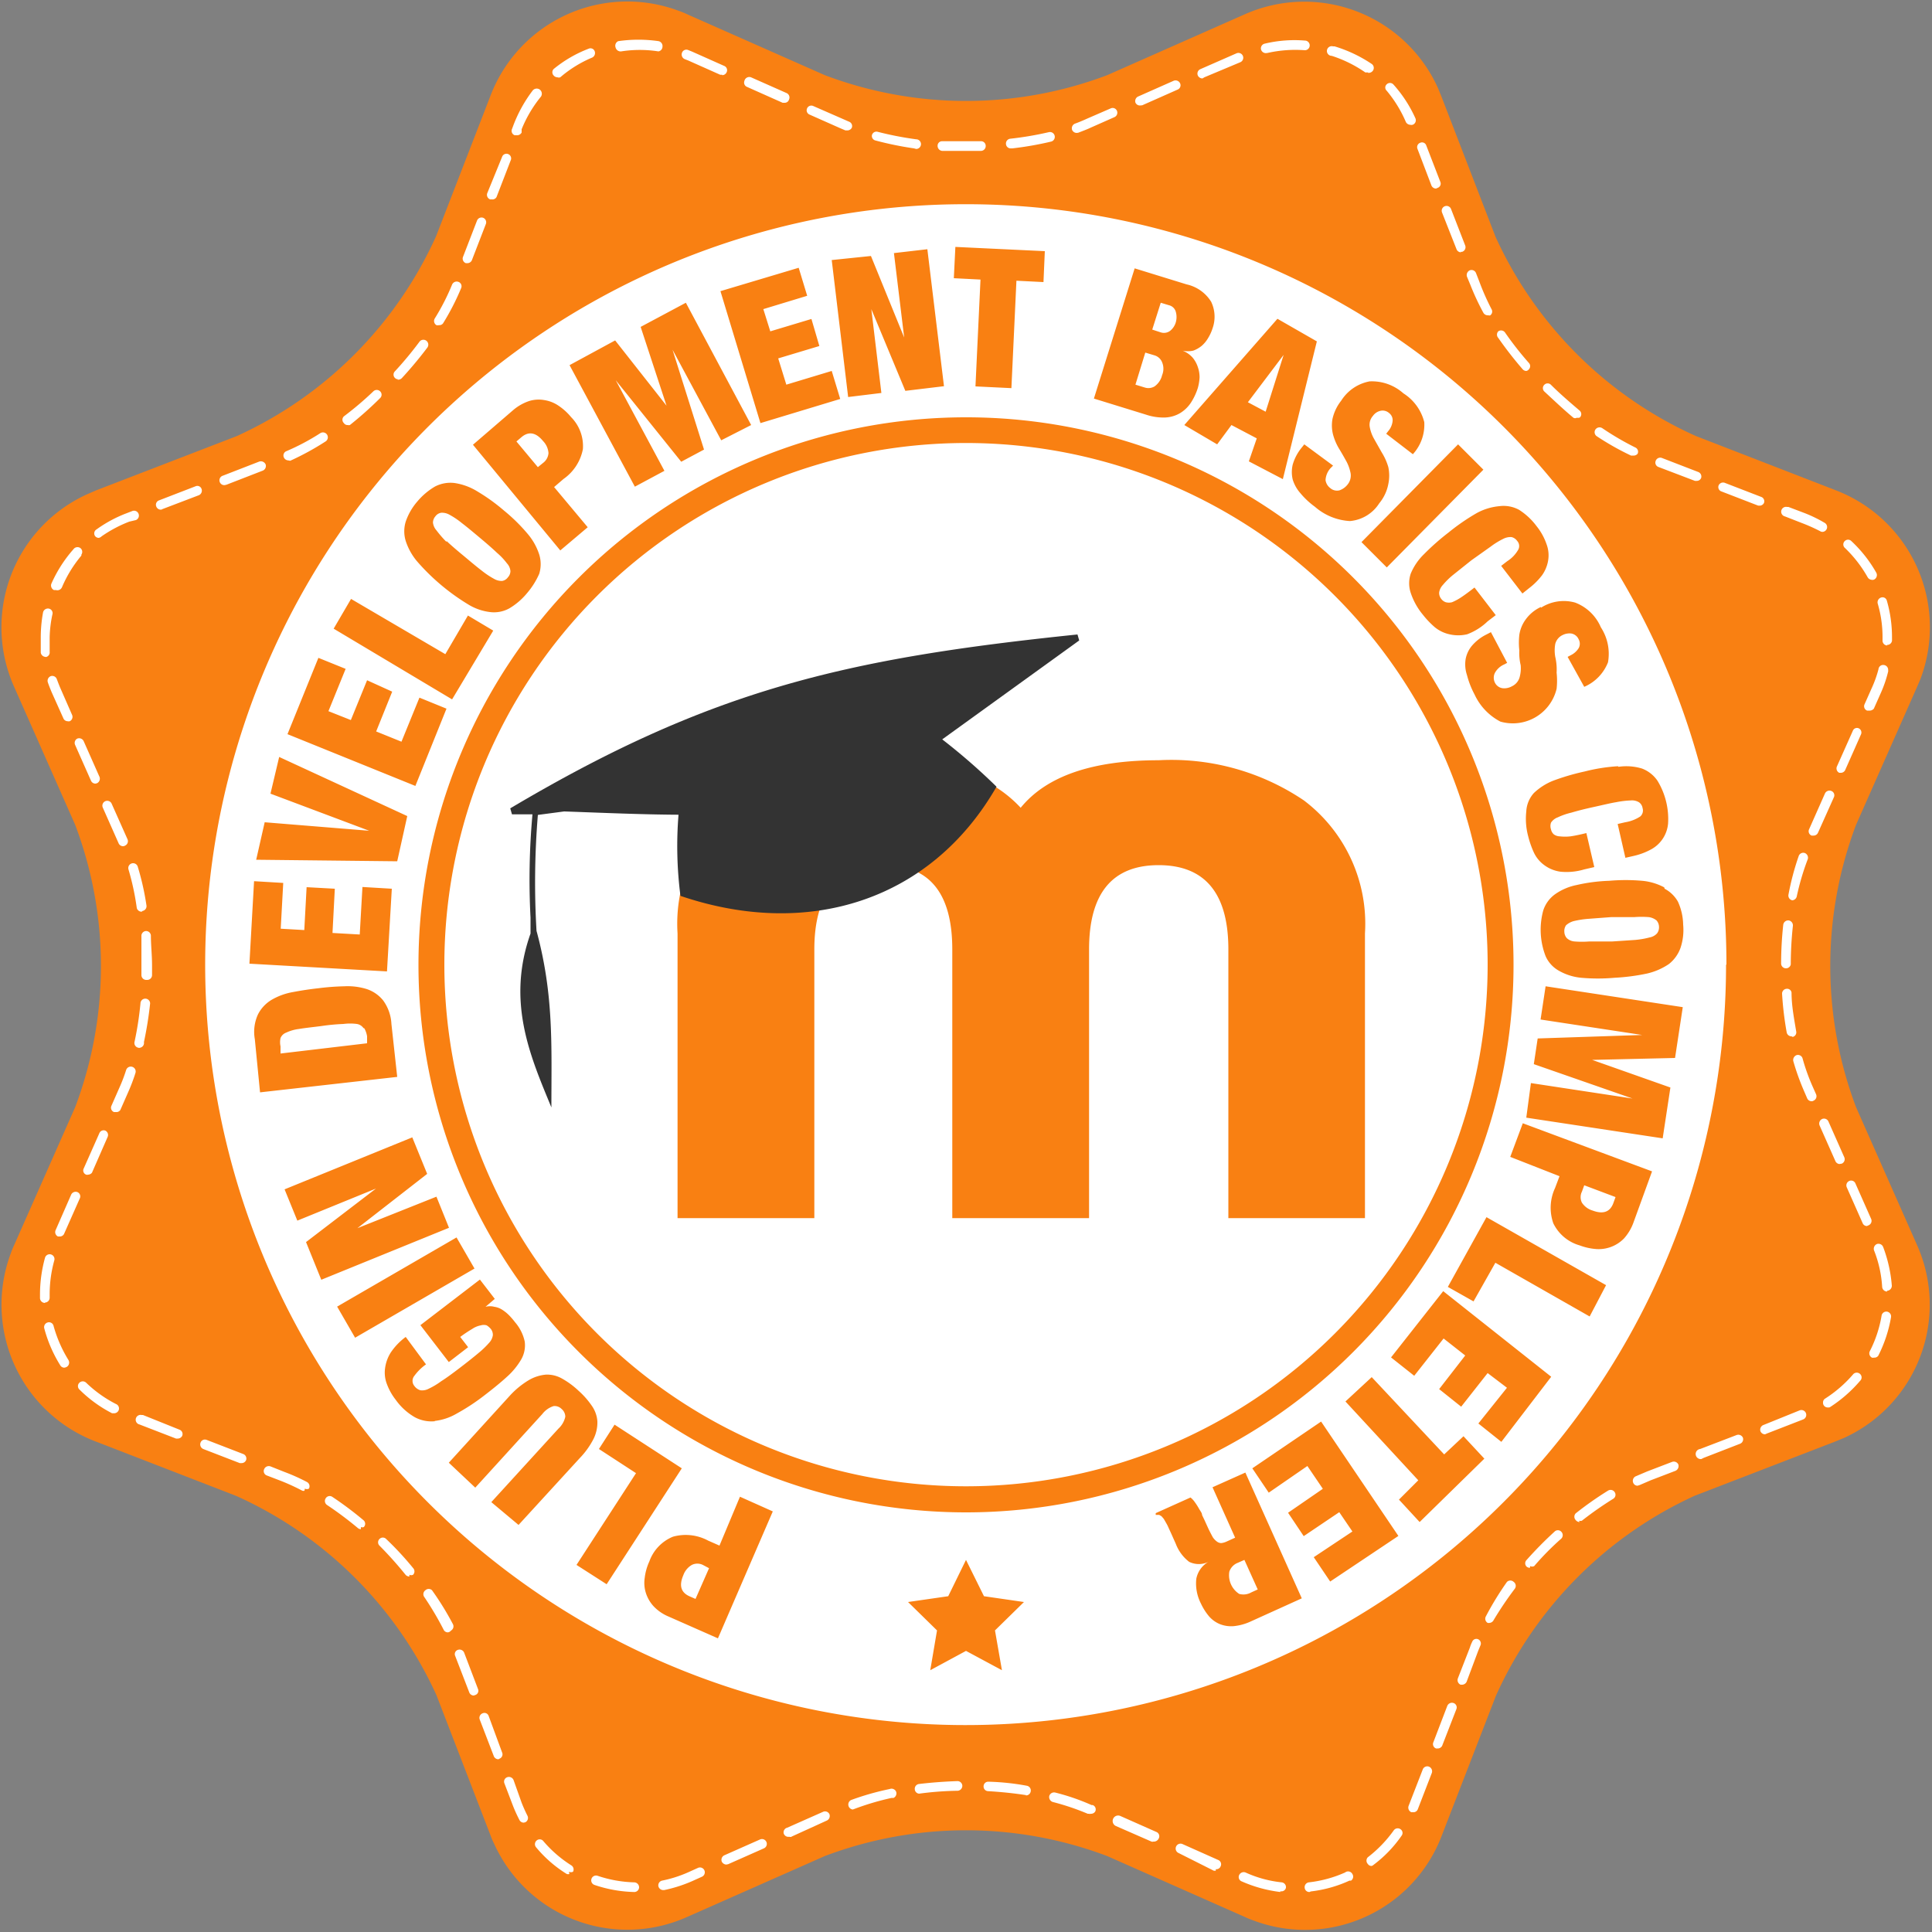 <svg id="Layer_1" data-name="Layer 1" xmlns="http://www.w3.org/2000/svg" viewBox="0 0 100 100"><rect x="0" y="0" width="100" height="100" fill="#808080" stroke="none"/><defs><style>.cls-1{fill:#f98012;}.cls-2{fill:#fff;}.cls-3{fill:#333;}</style></defs><path class="cls-1" d="M25.37,5A7.58,7.58,0,0,1,35.13.56a4.07,4.07,0,0,1,.44.18l7.12,3.15a20.68,20.68,0,0,0,14.62,0L64.43.74a7.59,7.59,0,0,1,10,3.82l.18.44,2.8,7.26A20.71,20.71,0,0,0,87.78,22.57L95,25.37a7.59,7.59,0,0,1,4.4,9.78l-.18.42-3.15,7.12a20.68,20.68,0,0,0,0,14.62l3.15,7.12a7.58,7.58,0,0,1-3.78,10l-.44.18-7.26,2.8A20.73,20.73,0,0,0,77.43,87.77L74.63,95a7.57,7.57,0,0,1-9.76,4.4,4.07,4.07,0,0,1-.44-.18l-7.12-3.15a20.68,20.68,0,0,0-14.62,0l-7.12,3.15a7.57,7.57,0,0,1-10-3.8,3.79,3.79,0,0,1-.18-.42l-2.8-7.26A20.73,20.73,0,0,0,12.23,77.43L5,74.63A7.58,7.58,0,0,1,.56,64.87a4.07,4.07,0,0,1,.18-.44l3.15-7.12a20.68,20.68,0,0,0,0-14.62L.74,35.57a7.56,7.56,0,0,1,3.8-10L5,25.37l7.26-2.8A20.73,20.73,0,0,0,22.57,12.23Z"/><path class="cls-2" d="M32.82,97.93h0a6.87,6.87,0,0,1-2.06-.37.25.25,0,0,1,.17-.47,6.44,6.44,0,0,0,1.9.34.26.26,0,0,1,.25.26A.25.25,0,0,1,32.82,97.93Zm33.45,0h0a7,7,0,0,1-2-.55.24.24,0,0,1-.13-.33h0a.26.26,0,0,1,.33-.13,6,6,0,0,0,1.87.51.25.25,0,0,1,.22.28h0a.24.24,0,0,1-.29.18h0Zm1.51,0a.24.24,0,0,1-.25-.22.25.25,0,0,1,.22-.28h0a6.33,6.33,0,0,0,1.87-.51A.25.25,0,0,1,70,97a.25.25,0,0,1-.07.34l-.08,0a6.62,6.62,0,0,1-2,.56Zm-33.46-.1a.26.26,0,0,1-.24-.19.25.25,0,0,1,.19-.3h0a6.43,6.43,0,0,0,1.35-.43l.51-.23a.25.25,0,1,1,.2.46l-.51.23a7.32,7.32,0,0,1-1.44.46ZM29.47,97a.29.29,0,0,1-.13,0,6.47,6.47,0,0,1-1.58-1.37.25.25,0,0,1,0-.35.24.24,0,0,1,.35,0,.08.08,0,0,1,0,0,6.33,6.33,0,0,0,1.46,1.27.25.25,0,0,1,.09.33h0a.23.23,0,0,1-.21,0Zm33.46-.17h-.1L61,95.91a.25.25,0,0,1,.21-.46l1.84.82a.24.24,0,0,1,.13.33h0a.24.24,0,0,1-.25.15ZM71,96.58a.22.22,0,0,1-.2-.1.25.25,0,0,1,0-.35,6.55,6.55,0,0,0,1.34-1.39.25.25,0,0,1,.35-.06h0a.23.23,0,0,1,.06.33h0a6.5,6.5,0,0,1-1.45,1.51A.27.27,0,0,1,71,96.58Zm-33.41-.07a.28.28,0,0,1-.23-.15.26.26,0,0,1,.13-.33l1.85-.82a.25.25,0,0,1,.2.46l-1.85.82ZM59.7,95.32a.17.17,0,0,1-.1,0l-1.85-.81A.28.28,0,0,1,58,94h0l1.85.82a.24.24,0,0,1,.13.33h0A.28.28,0,0,1,59.7,95.32Zm-18.85-.25a.25.25,0,0,1-.29-.19.25.25,0,0,1,.19-.28l1.85-.82a.25.25,0,0,1,.33.12.26.26,0,0,1-.13.33l-1.8.82A.16.16,0,0,1,40.85,95.07Zm-13.74-.73a.25.25,0,0,1-.22-.13,7.89,7.89,0,0,1-.33-.72l-.45-1.18a.24.24,0,0,1,.14-.32.26.26,0,0,1,.33.14L27,93.31c.09.23.19.45.3.67a.25.25,0,0,1-.11.34h0Zm29.35-.46a.17.17,0,0,1-.1,0H56.3a12.84,12.84,0,0,0-1.81-.61.27.27,0,0,1-.18-.31.26.26,0,0,1,.3-.18,11.4,11.4,0,0,1,1.89.65h.06a.24.24,0,0,1,.13.33h0A.25.25,0,0,1,56.46,93.88Zm16.68-.08h-.09a.26.26,0,0,1-.14-.33l.73-1.88a.25.25,0,0,1,.32-.15.26.26,0,0,1,.15.33l-.73,1.89A.24.24,0,0,1,73.14,93.8Zm-29-.14a.26.26,0,0,1-.09-.49,13.83,13.83,0,0,1,2-.57.26.26,0,0,1,.33.13.26.26,0,0,1-.13.33l-.1,0a13.81,13.81,0,0,0-1.9.56Zm9-.74h0c-.64-.1-1.31-.17-2-.21a.24.24,0,0,1-.23-.25h0a.24.24,0,0,1,.24-.24h0a12.64,12.64,0,0,1,2,.21.25.25,0,0,1,.2.29.25.25,0,0,1-.28.21h0Zm-5.55-.08a.24.24,0,0,1-.24-.22.25.25,0,0,1,.21-.28c.67-.08,1.36-.13,2-.15h0a.25.25,0,0,1,.25.25.26.26,0,0,1-.24.25,16.36,16.36,0,0,0-2,.15ZM25.8,91.06a.26.26,0,0,1-.24-.16L24.83,89a.25.25,0,0,1,.15-.32.23.23,0,0,1,.31.13h0l.7,1.9a.24.24,0,0,1-.14.32Zm48.62-.56h-.09a.24.24,0,0,1-.14-.32h0l.72-1.88a.26.26,0,0,1,.33-.15.24.24,0,0,1,.14.32h0l-.73,1.88A.25.25,0,0,1,74.42,90.5Zm-49.9-2.74a.25.25,0,0,1-.23-.16l-.73-1.89a.23.23,0,0,1,.13-.31h0a.26.26,0,0,1,.33.13h0l.72,1.89a.23.23,0,0,1-.13.31h0Zm51.17-.56H75.6a.26.26,0,0,1-.14-.33l.62-1.59a1.88,1.88,0,0,1,.12-.3.23.23,0,0,1,.29-.14h0a.24.24,0,0,1,.14.32l-.12.29L75.93,87A.27.27,0,0,1,75.69,87.2ZM23.18,84.49a.24.24,0,0,1-.22-.14,16,16,0,0,0-1-1.69.25.25,0,0,1,.06-.35h0a.25.25,0,0,1,.34,0h0a15,15,0,0,1,1.08,1.75.25.25,0,0,1-.1.34h0A.22.22,0,0,1,23.18,84.49ZM77.11,84A.29.29,0,0,1,77,84a.25.25,0,0,1-.09-.34A15.57,15.57,0,0,1,78,81.88a.25.25,0,0,1,.35,0,.25.25,0,0,1,.05.36h0a18.29,18.29,0,0,0-1.11,1.65A.26.26,0,0,1,77.11,84ZM21.19,81.6a.27.27,0,0,1-.19-.08A19.65,19.65,0,0,0,19.64,80a.24.24,0,0,1,0-.34h0a.24.24,0,0,1,.35,0,16,16,0,0,1,1.39,1.5.25.25,0,0,1,0,.35h0a.22.22,0,0,1-.19,0Zm58-.45a.27.27,0,0,1-.17-.06.24.24,0,0,1,0-.35,19.84,19.84,0,0,1,1.44-1.46.24.24,0,0,1,.35,0,.25.25,0,0,1,0,.36,14.4,14.4,0,0,0-1.4,1.42.23.23,0,0,1-.21,0Zm-60.51-2a.25.25,0,0,1-.16-.06,18.27,18.27,0,0,0-1.59-1.19.25.25,0,0,1-.07-.35h0a.24.24,0,0,1,.33-.08h0a18,18,0,0,1,1.64,1.23.24.24,0,0,1,0,.34h0a.2.2,0,0,1-.15,0Zm63.08-.37a.26.26,0,0,1-.2-.1.25.25,0,0,1,0-.35,17.52,17.52,0,0,1,1.68-1.18.25.25,0,0,1,.34.09.24.24,0,0,1-.07.33h0a18.31,18.31,0,0,0-1.63,1.14.21.21,0,0,1-.15,0Zm-66-1.62a.21.21,0,0,1-.11,0,11.14,11.14,0,0,0-1.11-.51l-.73-.28a.24.24,0,0,1-.14-.32A.26.26,0,0,1,14,75.9l.73.29a10,10,0,0,1,1.16.52.25.25,0,0,1,.1.34h0a.22.22,0,0,1-.21,0Zm69-.26a.24.24,0,0,1-.22-.14.26.26,0,0,1,.11-.34h0l.61-.26,1.28-.49a.26.26,0,0,1,.33.13h0a.27.27,0,0,1-.15.33l-1.28.49-.58.25ZM12.5,75.73h-.09L10.52,75a.26.26,0,0,1-.14-.33.24.24,0,0,1,.32-.14l1.89.73a.25.25,0,0,1,.15.31h0A.25.25,0,0,1,12.5,75.73Zm75.56-.21A.26.26,0,0,1,88,75l1.88-.72a.26.26,0,0,1,.33.13h0a.25.25,0,0,1-.15.32l-1.88.73ZM9.2,74.46H9.11l-1.89-.73a.25.25,0,1,1,.11-.49l.07,0L9.29,74a.24.24,0,0,1,.14.32h0A.26.26,0,0,1,9.2,74.46Zm82.16-.22a.26.26,0,0,1-.24-.16.26.26,0,0,1,.15-.32L93.15,73a.25.25,0,1,1,.18.47l-1.88.73ZM5.91,73.15H5.8a6.78,6.78,0,0,1-1.69-1.23.24.24,0,0,1,0-.35.25.25,0,0,1,.35,0h0A6.4,6.4,0,0,0,6,72.67a.25.25,0,0,1,.14.33.26.26,0,0,1-.26.15Zm88.69-.3a.24.24,0,0,1-.24-.26.23.23,0,0,1,.11-.2,6.57,6.57,0,0,0,1.46-1.27.25.25,0,0,1,.35,0h0a.24.24,0,0,1,0,.35,7.1,7.1,0,0,1-1.57,1.37A.25.25,0,0,1,94.6,72.85ZM3.33,70.79a.24.24,0,0,1-.21-.12,7,7,0,0,1-.83-1.92.25.25,0,0,1,.18-.3.24.24,0,0,1,.3.17h0a6.79,6.79,0,0,0,.77,1.77.26.26,0,0,1-.07.35A.33.33,0,0,1,3.33,70.79ZM97,70.27a.21.21,0,0,1-.11,0,.25.25,0,0,1-.11-.33,6.32,6.32,0,0,0,.61-1.84.25.25,0,0,1,.28-.21.25.25,0,0,1,.21.28h0a7,7,0,0,1-.66,2A.24.24,0,0,1,97,70.27ZM2.32,67.44a.26.26,0,0,1-.25-.24V67a7.19,7.19,0,0,1,.26-1.9.25.25,0,0,1,.48.14A6.55,6.55,0,0,0,2.57,67v.16a.25.25,0,0,1-.24.26h0Zm95.35-.59a.26.26,0,0,1-.25-.24A6.1,6.1,0,0,0,97,64.72a.27.27,0,0,1,.15-.33.26.26,0,0,1,.32.15,7.25,7.25,0,0,1,.45,2,.26.26,0,0,1-.24.27ZM3.12,64H3a.25.25,0,0,1-.12-.33l.81-1.85A.26.26,0,0,1,4,61.7a.24.24,0,0,1,.13.33h0l-.82,1.85A.25.25,0,0,1,3.12,64Zm93.51-.54a.24.24,0,0,1-.22-.15l-.82-1.85a.25.25,0,0,1,.12-.33.24.24,0,0,1,.32.11v0l.82,1.85a.25.25,0,0,1-.13.33h0ZM4.56,60.8a.17.17,0,0,1-.1,0,.23.23,0,0,1-.14-.29v0l.82-1.85a.24.24,0,0,1,.31-.14h0a.25.25,0,0,1,.12.33l-.81,1.85A.27.27,0,0,1,4.56,60.8Zm90.64-.55a.26.26,0,0,1-.2-.15l-.82-1.85a.26.26,0,0,1,.13-.33.25.25,0,0,1,.33.13h0l.82,1.85a.25.25,0,0,1-.13.33h0ZM6,57.56H5.9a.24.24,0,0,1-.13-.33h0l.4-.91a8.26,8.26,0,0,0,.36-.94.25.25,0,1,1,.48.16,9.32,9.32,0,0,1-.38,1l-.4.91A.24.24,0,0,1,6,57.56ZM93.77,57a.25.25,0,0,1-.23-.15l-.16-.37a12.62,12.62,0,0,1-.56-1.56.27.27,0,0,1,.18-.31.25.25,0,0,1,.3.17,10.34,10.34,0,0,0,.54,1.5l.16.36a.25.25,0,0,1-.13.33h0A.17.17,0,0,1,93.77,57ZM7.16,54.23h0a.25.25,0,0,1-.2-.29,17,17,0,0,0,.31-2,.25.25,0,0,1,.5,0,19.35,19.35,0,0,1-.32,2,.25.25,0,0,1-.2.29A.14.14,0,0,1,7.16,54.23Zm85.57-.59a.25.25,0,0,1-.25-.2,16.79,16.79,0,0,1-.24-2,.25.25,0,0,1,.23-.26.23.23,0,0,1,.26.2v0c0,.67.13,1.33.24,2a.24.24,0,0,1-.18.29h0ZM7.56,50.72h0a.25.25,0,0,1-.24-.26h0v-2a.25.25,0,0,1,.23-.27h0a.25.25,0,0,1,.26.23c0,.52.06,1,.06,1.57v.47a.25.25,0,0,1-.24.26Zm84.88-.6h0a.25.25,0,0,1-.25-.25,19,19,0,0,1,.11-2,.26.26,0,0,1,.28-.23.26.26,0,0,1,.22.28,19,19,0,0,0-.11,2A.25.25,0,0,1,92.44,50.12ZM7.33,47.19A.26.26,0,0,1,7.08,47a13.42,13.42,0,0,0-.43-2,.25.25,0,0,1,.48-.14,13.76,13.76,0,0,1,.45,2,.25.25,0,0,1-.2.29h0Zm85.44-.59h0a.25.25,0,0,1-.2-.29,13.69,13.69,0,0,1,.53-2,.25.25,0,0,1,.31-.16.26.26,0,0,1,.16.32A13,13,0,0,0,93,46.4.26.26,0,0,1,92.77,46.6ZM6.37,43.8a.25.25,0,0,1-.23-.15L5.32,41.8a.25.25,0,0,1,.46-.2h0l.82,1.84a.25.25,0,0,1-.13.33h0A.17.17,0,0,1,6.37,43.8Zm87.5-.55h-.1a.24.24,0,0,1-.13-.33h0l.82-1.85a.26.26,0,0,1,.33-.13.24.24,0,0,1,.13.33h0L94.1,43.1A.25.25,0,0,1,93.87,43.25ZM4.94,40.56a.25.25,0,0,1-.23-.15l-.82-1.85A.25.25,0,0,1,4,38.23a.26.26,0,0,1,.33.13l.82,1.85a.26.26,0,0,1-.13.33ZM95.3,40h-.1a.25.25,0,0,1-.12-.33l.82-1.84a.23.23,0,0,1,.29-.14h0a.24.24,0,0,1,.14.31v0l-.82,1.85A.25.25,0,0,1,95.3,40ZM3.5,37.33a.24.24,0,0,1-.22-.15l-.61-1.36c-.07-.17-.14-.34-.2-.52a.26.26,0,0,1,.15-.3.25.25,0,0,1,.32.15h0c.06.16.12.32.19.48L3.73,37a.25.25,0,0,1-.12.33A.21.21,0,0,1,3.5,37.33Zm93.24-.55h-.1a.24.24,0,0,1-.13-.33h0l.36-.81a6,6,0,0,0,.36-1,.24.24,0,0,1,.27-.22.25.25,0,0,1,.23.27.19.19,0,0,1,0,.07,6.32,6.32,0,0,1-.38,1.11l-.36.81A.29.29,0,0,1,96.74,36.78ZM2.36,34a.26.26,0,0,1-.25-.22c0-.26,0-.53,0-.79a7.07,7.07,0,0,1,.12-1.3.26.26,0,0,1,.29-.19.24.24,0,0,1,.2.27v0A6.16,6.16,0,0,0,2.57,33c0,.25,0,.49,0,.74a.24.24,0,0,1-.21.27h0Zm95.32-.59h0a.25.25,0,0,1-.24-.26h0V33a6.14,6.14,0,0,0-.25-1.76.26.26,0,0,1,.17-.31.23.23,0,0,1,.3.15v0a6.82,6.82,0,0,1,.27,1.9v.18a.25.25,0,0,1-.26.22ZM2.89,30.54h-.1a.26.26,0,0,1-.13-.33A6.93,6.93,0,0,1,3.8,28.43a.26.26,0,0,1,.35-.07.25.25,0,0,1,.06.35.1.1,0,0,1,0,.05,6.5,6.5,0,0,0-1,1.63A.26.26,0,0,1,2.89,30.54Zm94-.53a.26.26,0,0,1-.22-.13,6.56,6.56,0,0,0-1.19-1.53.24.24,0,0,1,0-.34h0a.24.24,0,0,1,.35,0,6.82,6.82,0,0,1,1.29,1.64A.26.26,0,0,1,97,30h0a.22.22,0,0,1-.16,0ZM5.11,27.84a.24.24,0,0,1-.2-.11A.24.24,0,0,1,5,27.4H5a6.72,6.72,0,0,1,1.54-.83l.31-.12a.25.25,0,0,1,.32.14.25.25,0,0,1-.14.33L6.69,27a6.75,6.75,0,0,0-1.43.76A.28.28,0,0,1,5.11,27.84Zm89.28-.32a.29.29,0,0,1-.13,0,9,9,0,0,0-1-.45l-.87-.34a.25.25,0,1,1,.11-.49l.07,0,.87.33a7.13,7.13,0,0,1,1,.49.25.25,0,0,1-.12.47ZM8.32,26.38a.25.25,0,0,1-.23-.16.24.24,0,0,1,.14-.32l1.89-.73a.23.23,0,0,1,.31.13h0a.26.26,0,0,1-.13.33h0l-1.89.72A.15.15,0,0,1,8.32,26.38Zm82.8-.21H91l-1.89-.73a.24.24,0,0,1-.16-.3s0,0,0,0a.25.25,0,0,1,.32-.15l1.89.73a.24.24,0,0,1,.14.32h0A.26.26,0,0,1,91.12,26.17ZM11.63,25.11a.25.25,0,0,1-.27-.22.25.25,0,0,1,.18-.27l1.88-.73a.27.27,0,0,1,.33.15.26.26,0,0,1-.15.32l-1.88.73Zm76.19-.22h-.09l-1.89-.72a.24.24,0,0,1-.14-.32h0a.25.25,0,0,1,.31-.15h0l1.89.73a.25.25,0,0,1,.15.31h0A.24.24,0,0,1,87.82,24.89Zm-72.9-1.06a.26.26,0,0,1-.23-.16.24.24,0,0,1,.14-.32,11.73,11.73,0,0,0,1.75-.93.25.25,0,0,1,.27.43h0a14.1,14.1,0,0,1-1.83,1Zm69.61-.25h-.11a14.07,14.07,0,0,1-1.77-1,.25.25,0,0,1-.07-.35h0a.26.26,0,0,1,.35-.07,14.67,14.67,0,0,0,1.71,1,.24.24,0,0,1,.12.33h0A.27.27,0,0,1,84.53,23.58ZM18,22a.22.22,0,0,1-.2-.1.24.24,0,0,1,0-.35,17,17,0,0,0,1.52-1.29.25.25,0,0,1,.36,0,.24.24,0,0,1,0,.34h0A18.79,18.79,0,0,1,18.11,22,.21.21,0,0,1,18,22Zm63.61-.37a.22.22,0,0,1-.16,0c-.52-.43-1-.89-1.52-1.37a.24.24,0,0,1,0-.34h0a.24.24,0,0,1,.35,0c.48.48,1,.92,1.49,1.34a.24.24,0,0,1,0,.35.29.29,0,0,1-.2,0Zm-61-2a.22.22,0,0,1-.17-.07.24.24,0,0,1,0-.34h0a18.39,18.39,0,0,0,1.27-1.53.25.25,0,1,1,.41.3c-.4.53-.84,1.06-1.31,1.57a.27.27,0,0,1-.24.09ZM79,19.2a.25.25,0,0,1-.19-.09,19.54,19.54,0,0,1-1.26-1.62.25.25,0,0,1,0-.34h0a.25.25,0,0,1,.35.06h0a17,17,0,0,0,1.23,1.57.24.24,0,0,1,0,.34h0A.2.2,0,0,1,79,19.2ZM22.72,16.83a.29.29,0,0,1-.13,0,.25.25,0,0,1-.09-.34,11.67,11.67,0,0,0,.9-1.76.26.26,0,0,1,.33-.14.24.24,0,0,1,.14.32h0a12.64,12.64,0,0,1-.94,1.83A.24.24,0,0,1,22.72,16.83ZM77,16.32a.26.26,0,0,1-.22-.13,12.91,12.91,0,0,1-.68-1.46l-.17-.41a.27.27,0,0,1,.15-.33.25.25,0,0,1,.32.15l.16.41A12.51,12.51,0,0,0,77.2,16a.24.24,0,0,1-.08.33h0Zm-52.8-2.7h-.09a.25.25,0,0,1-.15-.31h0l.73-1.89a.25.25,0,0,1,.31-.15h0a.25.25,0,0,1,.15.32l-.73,1.89a.26.26,0,0,1-.26.14Zm51.42-.56a.25.25,0,0,1-.23-.16L74.64,11a.25.25,0,1,1,.47-.17l.73,1.88a.25.25,0,0,1-.15.32.16.16,0,0,1-.09,0ZM25.46,10.32h-.09a.25.25,0,0,1-.15-.32L26,8.09a.24.24,0,0,1,.43.22h0l-.73,1.89A.24.24,0,0,1,25.46,10.32Zm48.87-.56a.26.26,0,0,1-.24-.16l-.72-1.89a.24.24,0,0,1,.14-.32.23.23,0,0,1,.31.13h0l.73,1.89a.23.23,0,0,1-.13.31h0ZM50,7.81H48.77a.26.26,0,0,1-.24-.27.23.23,0,0,1,.23-.23h0c.67,0,1.33,0,2,0a.24.24,0,0,1,.26.24.25.25,0,0,1-.24.26H50Zm2.31-.13a.24.24,0,0,1-.24-.22.25.25,0,0,1,.22-.28h0a17,17,0,0,0,2-.34.25.25,0,1,1,.11.49,17.08,17.08,0,0,1-2,.35Zm-5,0h0a17.3,17.3,0,0,1-2-.41A.24.24,0,0,1,45.13,7h0a.24.24,0,0,1,.29-.18h0a17.22,17.22,0,0,0,2,.39.25.25,0,0,1,0,.5ZM26.73,7h-.09a.24.24,0,0,1-.14-.32h0l.06-.16a7.19,7.19,0,0,1,1-1.82.27.27,0,0,1,.37-.07A.27.27,0,0,1,28,5h0a6.55,6.55,0,0,0-1,1.69v.17A.27.27,0,0,1,26.73,7Zm29-.12a.26.26,0,0,1-.24-.16.26.26,0,0,1,.15-.32c.22-.08.43-.17.63-.26l1.22-.53a.24.24,0,0,1,.32.12h0a.25.25,0,0,1-.12.33l-1.22.54c-.21.1-.43.18-.66.27ZM43.85,6.75h-.09l-.26-.11-1.6-.71a.24.24,0,0,1-.13-.31h0a.24.24,0,0,1,.33-.13h0l1.6.7.25.11a.24.24,0,0,1,.14.31v0A.26.26,0,0,1,43.85,6.75ZM73,6.46a.27.27,0,0,1-.23-.14,6.5,6.5,0,0,0-1-1.63.22.22,0,0,1,0-.32l0,0a.24.24,0,0,1,.35,0,6.76,6.76,0,0,1,1.14,1.75.25.25,0,0,1-.12.33A.23.23,0,0,1,73,6.46Zm-14-1a.25.25,0,0,1-.23-.15A.26.26,0,0,1,58.9,5l1.85-.82a.26.26,0,0,1,.33.13.24.24,0,0,1-.11.32h0l-1.85.82ZM40.62,5.32h-.11L38.67,4.5a.24.24,0,0,1-.14-.31v0A.26.26,0,0,1,38.87,4h0l1.85.82a.25.25,0,0,1,.12.33A.23.23,0,0,1,40.62,5.32ZM62.24,4.06A.27.27,0,0,1,62,3.91a.25.25,0,0,1,.13-.33h0L64,2.76a.25.25,0,0,1,.2.46L62.34,4ZM28.85,4a.25.25,0,0,1-.19-.09.24.24,0,0,1,0-.34h0a6.54,6.54,0,0,1,1.81-1.05.23.23,0,0,1,.31.13h0a.26.26,0,0,1-.13.33h0A6.23,6.23,0,0,0,29,4,.2.2,0,0,1,28.85,4Zm8.53-.13h-.1l-1.66-.74-.18-.07a.26.26,0,0,1-.14-.33.24.24,0,0,1,.32-.14l.2.08,1.66.74a.24.24,0,0,1,.13.33.25.25,0,0,1-.23.15Zm33.43-.12h-.14a6.57,6.57,0,0,0-1.74-.86A.25.25,0,1,1,69,2.4l.08,0A7.14,7.14,0,0,1,71,3.31a.25.25,0,0,1,.06.35h0a.27.27,0,0,1-.25.11Zm-5.29-1a.26.26,0,0,1-.25-.19.25.25,0,0,1,.19-.3h0a6.61,6.61,0,0,1,2.08-.16.25.25,0,0,1,0,.5,6.57,6.57,0,0,0-1.93.14ZM34.08,2.66h0a6.25,6.25,0,0,0-1.93,0,.27.27,0,0,1-.29-.21A.26.26,0,0,1,32,2.13a7.32,7.32,0,0,1,2.09,0,.26.26,0,0,1,.2.29A.25.25,0,0,1,34.08,2.66ZM50,22.93a27,27,0,1,0,27,27A27,27,0,0,0,50,22.93ZM60.07,17.2l-.43-.14.44-1.39.43.13a.48.48,0,0,1,.35.34,1,1,0,0,1,0,.54.88.88,0,0,1-.29.44A.53.53,0,0,1,60.07,17.2Zm4,63.69a.74.74,0,0,0-.44.46,1.15,1.15,0,0,0,.51,1.15.82.82,0,0,0,.63-.08l.33-.15-.69-1.53ZM35.81,81a1,1,0,0,0-.44.53c-.23.53-.13.89.31,1.09l.32.14.7-1.59L36.38,81A.64.64,0,0,0,35.81,81Zm-17-27.79a.51.51,0,0,0-.34-.21,2.66,2.66,0,0,0-.69,0,10.67,10.67,0,0,0-1.16.11c-.48.06-.86.1-1.15.15a2.17,2.17,0,0,0-.66.19.5.5,0,0,0-.29.28,1,1,0,0,0,0,.43v.37L19,54v-.36a1.25,1.25,0,0,0-.14-.41ZM59.76,20a1,1,0,0,0,.39-.58.87.87,0,0,0,0-.67.61.61,0,0,0-.37-.35l-.5-.15-.51,1.66.49.15A.62.62,0,0,0,59.76,20ZM23.11,28q.34.32.9.78c.37.31.68.57.93.76a4.31,4.31,0,0,0,.63.42.78.78,0,0,0,.42.11.46.46,0,0,0,.3-.19.48.48,0,0,0,.13-.32.67.67,0,0,0-.18-.4,3.39,3.39,0,0,0-.52-.55c-.23-.22-.53-.48-.9-.79s-.67-.56-.92-.75a4,4,0,0,0-.64-.43.77.77,0,0,0-.42-.1.45.45,0,0,0-.3.18.51.51,0,0,0-.13.33.73.73,0,0,0,.18.4,5.88,5.88,0,0,0,.52.6ZM82.44,62.66c.54.2.89.07,1.06-.37l.12-.33L82,61.35l-.12.33a.64.64,0,0,0,0,.57A1,1,0,0,0,82.44,62.66Zm2.9-15.19a4.82,4.82,0,0,0-.76,0H83.39l-1.2.09a4.88,4.88,0,0,0-.75.12,1,1,0,0,0-.38.21.52.52,0,0,0-.09.34.51.51,0,0,0,.13.33.66.66,0,0,0,.4.17,4.82,4.82,0,0,0,.76,0h1.19l1.2-.08a4.58,4.58,0,0,0,.74-.13.68.68,0,0,0,.38-.21.52.52,0,0,0,.1-.34.51.51,0,0,0-.13-.33A.8.8,0,0,0,85.34,47.47Zm4,2.46A39.36,39.36,0,1,1,50,10.57h0A39.36,39.36,0,0,1,89.36,49.93h0Zm-3.2-4A3,3,0,0,0,85,45.59a9.77,9.77,0,0,0-1.71,0,8.79,8.79,0,0,0-1.69.22,2.93,2.93,0,0,0-1.13.49,1.67,1.67,0,0,0-.59.82A3.78,3.78,0,0,0,80,49.49a1.6,1.6,0,0,0,.68.75,2.87,2.87,0,0,0,1.17.37,9.77,9.77,0,0,0,1.71,0,10.71,10.71,0,0,0,1.69-.22,3.35,3.35,0,0,0,1.13-.49,1.86,1.86,0,0,0,.6-.83,2.92,2.92,0,0,0,.14-1.21,3,3,0,0,0-.27-1.19,1.71,1.71,0,0,0-.69-.67Zm-2.39-6.27a9.06,9.06,0,0,0-1.72.27,11.83,11.83,0,0,0-1.64.48,3.11,3.11,0,0,0-1,.64A1.54,1.54,0,0,0,79,42a3.51,3.51,0,0,0,.1,1.29,4.8,4.8,0,0,0,.29.83,1.68,1.68,0,0,0,.53.65,1.81,1.81,0,0,0,.86.35A3.2,3.2,0,0,0,82,45l.52-.12-.41-1.76c-.33.08-.61.14-.83.17a2.44,2.44,0,0,1-.54,0,.57.57,0,0,1-.31-.1.46.46,0,0,1-.15-.26.53.53,0,0,1,0-.35.7.7,0,0,1,.34-.27,3.61,3.61,0,0,1,.72-.25c.3-.09.69-.19,1.15-.29s.86-.2,1.17-.25a4.78,4.78,0,0,1,.76-.09.69.69,0,0,1,.42.1.45.45,0,0,1,.18.3.41.41,0,0,1-.12.43,2,2,0,0,1-.78.3l-.39.09.4,1.75.44-.1a3.46,3.46,0,0,0,.88-.33,1.69,1.69,0,0,0,.89-1.35,3.81,3.81,0,0,0-.55-2.21,1.7,1.7,0,0,0-.8-.63,2.8,2.8,0,0,0-1.22-.09Zm-4-8.24a2,2,0,0,0-.8.67,1.79,1.79,0,0,0-.31.77,3.66,3.66,0,0,0,0,.81,2.69,2.69,0,0,0,.07.76,1.72,1.72,0,0,1-.06.64.73.73,0,0,1-.39.45.8.8,0,0,1-.5.1.52.52,0,0,1-.39-.3.57.57,0,0,1,0-.48,1,1,0,0,1,.49-.45l.15-.08-.84-1.59-.23.12a2.36,2.36,0,0,0-.75.58,1.51,1.51,0,0,0-.33.7,1.74,1.74,0,0,0,.07.82,4.51,4.51,0,0,0,.39,1,3,3,0,0,0,1.34,1.41,2.33,2.33,0,0,0,2.91-1.7,3.84,3.84,0,0,0,0-.83A2.87,2.87,0,0,0,80.5,34a1.89,1.89,0,0,1,0-.67.7.7,0,0,1,.38-.46.79.79,0,0,1,.45-.08.51.51,0,0,1,.38.3.47.47,0,0,1,0,.46,1,1,0,0,1-.42.37l-.15.08L82,35.55a2.29,2.29,0,0,0,1.23-1.27,2.51,2.51,0,0,0-.37-1.81,2.36,2.36,0,0,0-1.33-1.28,2.18,2.18,0,0,0-1.76.26ZM50,21.6A28.34,28.34,0,1,0,78.34,49.94h0A28.33,28.33,0,0,0,50,21.6Zm27.6,4.6a3,3,0,0,0-1.17.36,11,11,0,0,0-1.45,1,12.46,12.46,0,0,0-1.28,1.13,3,3,0,0,0-.68,1,1.56,1.56,0,0,0,0,1,3.49,3.49,0,0,0,.63,1.13,4.62,4.62,0,0,0,.61.64,1.8,1.8,0,0,0,.76.37,2,2,0,0,0,.92,0A3.08,3.08,0,0,0,77,32.16l.42-.32-1.1-1.43c-.27.21-.5.38-.68.5a2.77,2.77,0,0,1-.48.26.62.62,0,0,1-.33,0A.48.48,0,0,1,74.6,31a.49.49,0,0,1-.11-.33.72.72,0,0,1,.19-.39,3.87,3.87,0,0,1,.54-.53l.94-.75,1-.71a3.91,3.91,0,0,1,.65-.4.8.8,0,0,1,.43-.09.5.5,0,0,1,.29.2.39.39,0,0,1,.06.44,1.7,1.7,0,0,1-.58.61l-.31.24,1.1,1.43.35-.28a3.54,3.54,0,0,0,.67-.67,1.84,1.84,0,0,0,.31-.75,1.64,1.64,0,0,0-.08-.85,3.09,3.09,0,0,0-.52-.94,3.43,3.43,0,0,0-.9-.84A1.68,1.68,0,0,0,77.6,26.2ZM75.47,23l-5,5.06,1.31,1.31,5-5.06ZM69,22.5a2.86,2.86,0,0,0,.32.74c.14.23.27.46.38.66a2.21,2.21,0,0,1,.21.61.74.74,0,0,1-.16.57.91.91,0,0,1-.42.3.53.53,0,0,1-.48-.12.62.62,0,0,1-.24-.41,1,1,0,0,1,.26-.62L69,24.1,67.51,23l-.16.2a2.46,2.46,0,0,0-.44.85,1.67,1.67,0,0,0,0,.77,1.92,1.92,0,0,0,.4.71,4.15,4.15,0,0,0,.75.7,3,3,0,0,0,1.81.74,2,2,0,0,0,1.52-.92,2.2,2.2,0,0,0,.47-1,2.13,2.13,0,0,0,0-.87,3,3,0,0,0-.34-.76l-.39-.69a1.93,1.93,0,0,1-.23-.62.68.68,0,0,1,.16-.58.65.65,0,0,1,.37-.26.5.5,0,0,1,.47.11.46.46,0,0,1,.18.42.94.94,0,0,1-.23.52l-.1.13,1.38,1.06a2.26,2.26,0,0,0,.59-1.66,2.48,2.48,0,0,0-1.08-1.49,2.45,2.45,0,0,0-1.75-.62,2.22,2.22,0,0,0-1.47,1,2.34,2.34,0,0,0-.45.94A1.89,1.89,0,0,0,69,22.5Zm-2.88-6L61.3,22,63,23l.74-1,1.31.69-.41,1.19,1.76.92,1.76-7.13Zm-9.5,4.13,2.69.83a2.82,2.82,0,0,0,1,.15,1.67,1.67,0,0,0,.76-.22,1.77,1.77,0,0,0,.56-.53,3.11,3.11,0,0,0,.37-.78,2.53,2.53,0,0,0,.09-.55A1.6,1.6,0,0,0,62,19a1.47,1.47,0,0,0-.27-.49,1.35,1.35,0,0,0-.52-.36h0a1.28,1.28,0,0,0,.55,0,1.48,1.48,0,0,0,.44-.25,1.6,1.6,0,0,0,.33-.4,2.27,2.27,0,0,0,.23-.5,1.79,1.79,0,0,0-.07-1.38,2,2,0,0,0-1.27-.9l-2.69-.83ZM49.37,14.4l1.38.07L50.49,20l1.86.09.26-5.56,1.4.07.07-1.6-4.63-.22Zm-6.32-.94.85,7.09,1.72-.21L45.1,16h0l1.76,4.23,2-.24L48,12.9l-1.73.2.53,4.37h0l-1.72-4.22Zm-5.76,1.61,2.07,6.83,4.13-1.25-.44-1.45-2.35.71-.42-1.36,2.13-.64L42,16.51l-2.13.64L39.51,16l2.27-.69-.44-1.45ZM29.48,18.9l3.38,6.29,1.53-.82-2.52-4.69h0l3.39,4.22,1.18-.63L34.81,18.1h0l2.52,4.69L38.88,22,35.5,15.67l-2.34,1.25L34.5,21h0l-2.66-3.38Zm-5,4.12L29,28.49l1.42-1.2-1.74-2.08.49-.42a2.45,2.45,0,0,0,1-1.54,2.13,2.13,0,0,0-.61-1.66,3,3,0,0,0-.65-.59,1.78,1.78,0,0,0-.73-.29,1.67,1.67,0,0,0-.8.05,2.5,2.5,0,0,0-.81.46ZM21,28a3.14,3.14,0,0,0,.6,1.07,11.16,11.16,0,0,0,2.61,2.2,2.79,2.79,0,0,0,1.15.41,1.64,1.64,0,0,0,1-.19,3.48,3.48,0,0,0,.92-.79,4,4,0,0,0,.63-1,1.7,1.7,0,0,0,0-1,3.14,3.14,0,0,0-.6-1.07,9.22,9.22,0,0,0-1.22-1.2,9.79,9.79,0,0,0-1.39-1A3.11,3.11,0,0,0,23.52,25a1.74,1.74,0,0,0-1,.18,3.52,3.52,0,0,0-.93.79A3.11,3.11,0,0,0,21,27,1.7,1.7,0,0,0,21,28Zm-3.73,4.54L23.4,36.2l2.13-3.56-1.31-.78-1.17,2L18.17,31ZM14.88,38l6.62,2.68,1.61-4-1.4-.57-.93,2.28-1.31-.53.83-2.06L19,35.21l-.84,2.06L17,36.81l.89-2.19-1.41-.57Zm-1.62,6.5,7.3.08.52-2.34-6.63-3.06L14,41.08,19.11,43h0l-5.41-.44Zm-.35,5.38,7.12.4L20.28,46l-1.52-.09-.14,2.46-1.41-.08L17.33,46l-1.46-.08-.12,2.22-1.22-.07.13-2.37-1.51-.09Zm.55,6.66,7.1-.8L20.26,53a2.25,2.25,0,0,0-.43-1.22A1.83,1.83,0,0,0,19,51.2a3.31,3.31,0,0,0-1.17-.15,12.64,12.64,0,0,0-1.34.1c-.46.05-.91.12-1.33.2a3.31,3.31,0,0,0-1.1.4,1.86,1.86,0,0,0-.71.76,2.17,2.17,0,0,0-.16,1.28Zm3.17,9.7,6.61-2.69-.65-1.61L18.5,63.57h0l3.61-2.81-.77-1.89-6.61,2.69.66,1.62,4.07-1.66h0l-3.62,2.77Zm1.75,3,6.18-3.58-.93-1.61-6.18,3.58Zm4.1,4.31a2.9,2.9,0,0,0,1.17-.39A10.77,10.77,0,0,0,25,72.28c.47-.36.88-.69,1.22-1a3.73,3.73,0,0,0,.76-.92,1.47,1.47,0,0,0,.18-.92,2.25,2.25,0,0,0-.5-1,3.65,3.65,0,0,0-.31-.36,2,2,0,0,0-.36-.29,1,1,0,0,0-.4-.15.9.9,0,0,0-.46,0h0l.48-.41-.77-1-3.08,2.36,1.47,1.91,1-.77-.41-.53a6.9,6.9,0,0,1,.63-.42,1.14,1.14,0,0,1,.44-.18.51.51,0,0,1,.3,0,.91.91,0,0,1,.21.18.49.49,0,0,1,.11.33.72.72,0,0,1-.19.39,4.59,4.59,0,0,1-.55.53c-.24.2-.55.45-.93.74s-.7.53-1,.72a3.86,3.86,0,0,1-.65.39.71.71,0,0,1-.43.08.58.58,0,0,1-.31-.22.41.41,0,0,1,0-.53,2.58,2.58,0,0,1,.6-.59L21,69.2a3.25,3.25,0,0,0-.77.8,2,2,0,0,0-.3.83,1.64,1.64,0,0,0,.1.82,3,3,0,0,0,.45.8,3.12,3.12,0,0,0,1,.91,1.82,1.82,0,0,0,1.05.2Zm4.36,5.38L30,75.48a4.17,4.17,0,0,0,.72-1,1.92,1.92,0,0,0,.2-.91,1.59,1.59,0,0,0-.29-.81,4.28,4.28,0,0,0-.69-.78,4.24,4.24,0,0,0-.84-.62,1.57,1.57,0,0,0-.84-.21,2.12,2.12,0,0,0-.88.28,4.38,4.38,0,0,0-1,.82l-3.15,3.46L24.6,77l3.47-3.81a1.19,1.19,0,0,1,.58-.41.5.5,0,0,1,.42.15.53.53,0,0,1,.19.4,1.19,1.19,0,0,1-.36.62l-3.47,3.8ZM31.4,82l3.89-6-3.48-2.26L31,75l1.92,1.25L29.84,81ZM40,78.23l-1.7-.76L37.24,80l-.59-.26a2.45,2.45,0,0,0-1.82-.2,2.17,2.17,0,0,0-1.22,1.28,2.84,2.84,0,0,0-.24.85,1.72,1.72,0,0,0,.06.78,1.84,1.84,0,0,0,.4.69,2.26,2.26,0,0,0,.77.53l2.56,1.13Zm11.5,6.16L53,82.92l-2.07-.3L50,80.74l-.92,1.88-2.08.3,1.5,1.47-.35,2.06,1.85-1,1.86,1Zm15.88-1.66-2.92-6.51-1.7.76,1.17,2.61-.44.2a.9.9,0,0,1-.28.08A.38.38,0,0,1,63,79.8a.88.88,0,0,1-.23-.24c-.08-.15-.16-.3-.23-.45l-.2-.44-.12-.25c0-.11-.1-.22-.16-.33a3,3,0,0,0-.21-.33,1.09,1.09,0,0,0-.23-.25l-1.8.81v.09H60l.12.07.12.14.12.21a2.1,2.1,0,0,1,.13.26l.12.26.25.56a2.13,2.13,0,0,0,.69.93,1.14,1.14,0,0,0,1,0h0a1.29,1.29,0,0,0-.63.88A2.28,2.28,0,0,0,62.16,83a3,3,0,0,0,.41.65,1.51,1.51,0,0,0,.56.41,1.6,1.6,0,0,0,.72.11,2.74,2.74,0,0,0,.88-.24Zm5-3.23-4-5.92L64.82,76l.85,1.26,2-1.38.8,1.18-1.8,1.24.81,1.21,1.84-1.24.68,1L68,80.6l.85,1.26Zm4.45-4-1.08-1.16-1,.94-3.75-4-1.36,1.26,3.77,4.08-1,1,1.07,1.16Zm3.46-4.24L74.7,66.83,72,70.26l1.2.95,1.52-1.93,1.12.88L74.49,71.9l1.14.91L77,71.07l1,.76-1.48,1.85,1.19.95Zm2.84-4.74L76.94,63l-2,3.61,1.33.75,1.13-2,4.88,2.78Zm2.38-5.89-6.69-2.49-.65,1.74,2.55,1-.23.61a2.42,2.42,0,0,0-.09,1.83,2.18,2.18,0,0,0,1.36,1.14,3.08,3.08,0,0,0,.85.19,1.83,1.83,0,0,0,1.45-.55,2.51,2.51,0,0,0,.48-.8Zm-3.1-5.77h0l4.29-.1.4-2.63L80,51.05l-.26,1.72,5.26.8h0l-5.41.18-.2,1.33,5.11,1.78h0l-5.26-.8L79,57.85l7.06,1.07.4-2.63ZM27,22.62l-.27.23,1.11,1.33.27-.22a.7.7,0,0,0,.28-.51,1,1,0,0,0-.28-.62Q27.56,22.16,27,22.62Zm39.44-4.25h0l-1.85,2.45.92.49Z"/><path class="cls-1" d="M63.58,63.05V49.14c0-2.9-1.21-4.36-3.61-4.36s-3.6,1.46-3.6,4.36V63.05H49.29V49.14c0-2.9-1.18-4.36-3.54-4.36s-3.6,1.46-3.6,4.36V63.05H35.07V48.32a8,8,0,0,1,3.16-6.89,12.25,12.25,0,0,1,7.52-2.08q4.8,0,7.08,2.46,2-2.46,7.14-2.46a12.25,12.25,0,0,1,7.52,2.08,8,8,0,0,1,3.16,6.89V63.05Z"/><path class="cls-3" d="M55.86,33.15l-.09-.31c-12,1.24-19,2.85-29.36,9l.09.31,1.06,0a37.7,37.7,0,0,0-.1,5.35l0,.82c-1.26,3.55,0,6.38,1.08,9,0-3.21.13-5.82-.77-9.14a42.62,42.62,0,0,1,.07-6L29.2,42c2,.07,4,.16,5.92.17a20.13,20.13,0,0,0,.1,4.2c6.68,2.27,13,.2,16.36-5.65a31.91,31.91,0,0,0-2.81-2.45Z"/></svg>